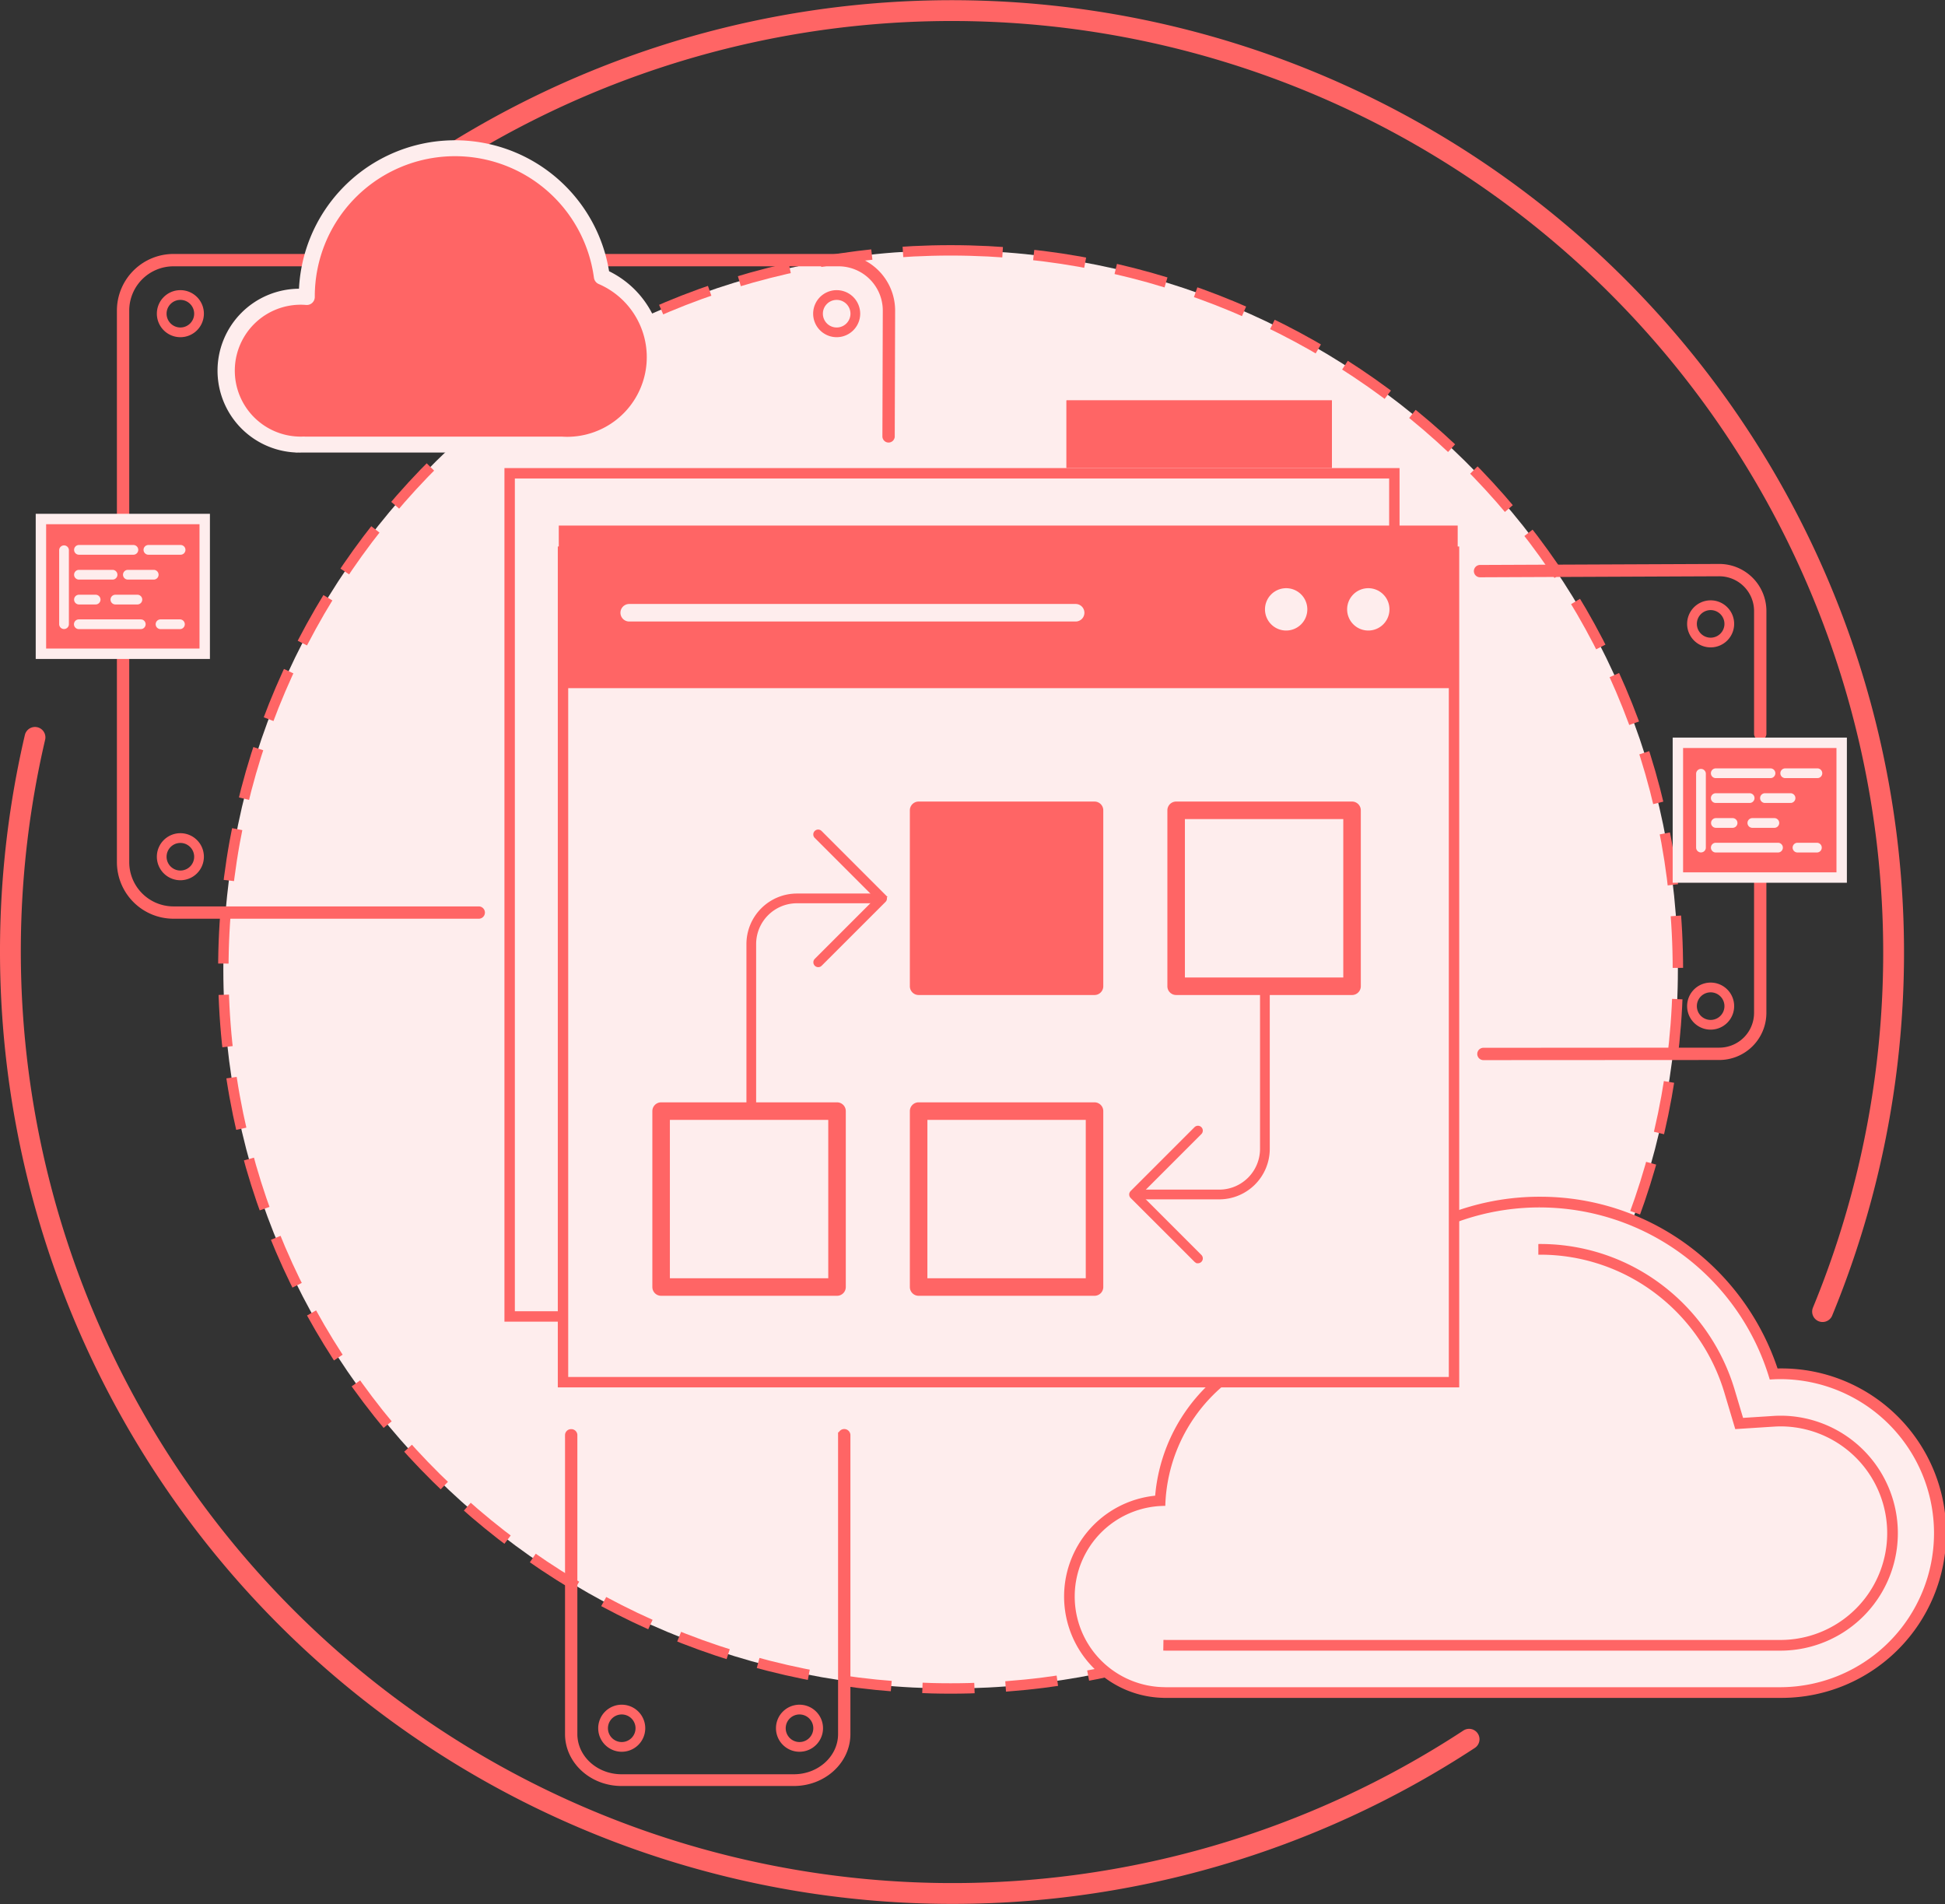 <svg xmlns="http://www.w3.org/2000/svg" width="373.743" height="365.864"><rect width="100%" height="100%" fill="#333333" stroke="none"/><g data-name="Group 5776"><g data-name="Group 5775"><path fill="none" stroke="#ff6565" stroke-linecap="round" stroke-width="4" d="M282.293 334.164A181.036 181.036 0 0 1 6.725 141.673" data-name="Path 2087"/><path fill="none" stroke="#ff6565" stroke-linecap="round" stroke-width="4" d="M81.224 33.272A181 181 0 0 1 350.216 252" data-name="Path 2088"/><path fill="#feeded" stroke="#ff6565" stroke-dasharray="10 6" stroke-width="2" d="M182.666 48.102c77.181 0 139.75 61.854 139.75 138.153s-62.569 138.154-139.75 138.154-139.75-61.853-139.75-138.154 62.568-138.153 139.75-138.153" data-name="Path 2089"/><g fill="#ff6565" stroke="#ff6565" stroke-width="2" data-name="Rectangle 2840"><path stroke="none" d="M204.932 76.932h51v46h-51z"/><path fill="none" d="M205.932 77.932h49v44h-49z"/></g><path fill="#ff6565" stroke="#ff6565" d="M85.968 176.016H33.333a10.379 10.379 0 0 1-10.368-10.368V59.666a10.379 10.379 0 0 1 10.368-10.372H161.14a10.379 10.379 0 0 1 10.364 10.372l-.075 24.176a.685.685 0 0 1-1.37 0l.074-24.175a9.008 9.008 0 0 0-9-9h-127.8a9.009 9.009 0 0 0-9 9V165.65a9.009 9.009 0 0 0 9 9h58.635a.685.685 0 1 1 .053 1.369.456.456 0 0 1-.053 0Z" data-name="Path 2090"/><path fill="#feeded" d="M206.275 306.744a17.669 17.669 0 0 1 17.4-17.664 31.668 31.668 0 0 1 30.1-30.465 46.352 46.352 0 0 1 86.469 6.175 29.924 29.924 0 0 1 1.95-.066 29.846 29.846 0 0 1 .137 59.69H223.653v-.008a17.669 17.669 0 0 1-17.378-17.662" data-name="Path 2092"/><path fill="#ff6565" stroke="#ff6565" stroke-width=".5" d="M295.839 231.735a46.344 46.344 0 0 0-42.065 26.88 31.666 31.666 0 0 0-30.1 30.464 17.666 17.666 0 0 0-.022 35.328v.008h118.687a29.846 29.846 0 0 0-.137-59.69c-.656 0-1.306.025-1.95.067a46.36 46.36 0 0 0-44.4-33.055m0-1.555a47.471 47.471 0 0 1 28.868 9.674 48.305 48.305 0 0 1 16.67 23.327c.28-.01.555-.013.824-.013a31.4 31.4 0 0 1 .223 62.8H223.653a1.623 1.623 0 0 1-.187-.01 19.223 19.223 0 0 1-1.263-38.361 33.229 33.229 0 0 1 30.565-30.481 47.9 47.9 0 0 1 43.071-26.938Z" data-name="Path 2093"/><path fill="#ff6565" stroke="#ff6565" stroke-width=".5" d="M341.975 316.891h.328a22.321 22.321 0 0 0-.1-44.641c-.473 0-.954.016-1.47.05l-5.976.383-1.715-5.739a39.123 39.123 0 0 0-13.808-19.848 38.455 38.455 0 0 0-23.385-7.835v1.554a36.906 36.906 0 0 1 22.448 7.522 37.551 37.551 0 0 1 13.257 19.054l2.069 6.924 7.212-.463c.483-.03.929-.047 1.369-.047a20.767 20.767 0 0 1 .1 41.533H224.17l-.362-.006-.024 1.554.374.006Z" data-name="Path 2094"/><path fill="#ff6565" d="M115.525 52.636a28.474 28.474 0 0 0-56.7 3.79v.117a14.133 14.133 0 0 0-1.17-.051 14.206 14.206 0 0 0 0 28.411c.2 0 .4-.007.6-.015v.015h49.5c.36.023.723.039 1.091.039a16.84 16.84 0 0 0 6.671-32.3Z" data-name="Path 2095"/><path fill="#feeded" stroke="#feeded" stroke-width="2" d="M108.976 85.993a17.8 17.8 0 0 1-1.125-.04H58.387a.534.534 0 0 1-.105-.011c-.164 0-.329.011-.5.011a14.74 14.74 0 1 1-.263-29.478h.263c.2 0 .415 0 .637.015a29.009 29.009 0 0 1 57.713-3.7 17.374 17.374 0 0 1-7.16 33.2Zm-50.462-1.107h49.372c.441.027.776.039 1.091.039a16.306 16.306 0 0 0 6.46-31.277.539.539 0 0 1-.318-.42 27.94 27.94 0 0 0-55.631 3.719v.117a.535.535 0 0 1-.173.393.526.526 0 0 1-.4.139 13.58 13.58 0 0 0-1.125-.05 13.671 13.671 0 1 0 0 27.342c.194 0 .387-.007.585-.015a.459.459 0 0 1 .144.013" data-name="Path 2096"/><path fill="#ff6565" d="M338.241 141.675a.686.686 0 0 1-.686-.685v-23.592a7.183 7.183 0 0 0-7.175-7.176l-45.953.194a.685.685 0 1 1-.053-1.369.459.459 0 0 1 .053 0l45.953-.194a8.556 8.556 0 0 1 8.546 8.546v23.591a.686.686 0 0 1-.685.684" data-name="Path 2100"/><path fill="none" stroke="#ff6565" d="M338.241 141.675a.686.686 0 0 1-.686-.685v-23.592a7.183 7.183 0 0 0-7.175-7.176l-45.953.194a.685.685 0 1 1-.053-1.369.459.459 0 0 1 .053 0l45.953-.194a8.556 8.556 0 0 1 8.546 8.546v23.591a.686.686 0 0 1-.685.685Z" data-name="Path 2101"/><g fill="#feeded" stroke="#ff6565" stroke-width="2" data-name="Rectangle 2839"><path stroke="none" d="M96.932 89.932h172v164h-172z"/><path fill="none" d="M97.932 90.932h170v162h-170z"/></g><path fill="#feeded" stroke="#ff6565" stroke-width="2" d="M108.184 105.999h171.214v159.563H108.184Z" data-name="Path 2150"/><path fill="#ff6565" d="M108.083 101.686h171.311v29.821H108.083z" data-name="Rectangle 1726"/><path fill="#ff6565" d="M280.103 132.217h-172.73v-31.24h172.73Zm-171.31-1.423h169.891v-28.4H108.793Z" data-name="Path 2105"/><path fill="#feeded" d="M247.142 113.012a4.067 4.067 0 1 1-4.067 4.067 4.068 4.068 0 0 1 4.067-4.067" data-name="Path 2106"/><path fill="#feeded" d="M262.926 113.012a4.067 4.067 0 1 1-4.067 4.067 4.067 4.067 0 0 1 4.067-4.067" data-name="Path 2107"/><path fill="#ff6565" stroke="#ff6565" stroke-width=".5" d="M157.228 185.571a.684.684 0 0 1-.485-1.168l11.791-11.792-11.791-11.791a.685.685 0 1 1 .95-.987l.018.018 12.274 12.282a.685.685 0 0 1 0 .969l-12.274 12.269a.677.677 0 0 1-.484.2" data-name="Path 2116"/><path fill="#ff6565" stroke="#ff6565" stroke-width=".5" d="M144.367 213.441a.685.685 0 0 1-.685-.685V181.38a9.463 9.463 0 0 1 9.453-9.453h16.244a.685.685 0 0 1 .005 1.37h-16.255a8.091 8.091 0 0 0-8.082 8.082v31.375a.685.685 0 0 1-.68.685" data-name="Path 2117"/><path fill="#ff6565" stroke="#ff6565" stroke-width=".5" d="M230.196 242.46a.684.684 0 0 1-.486-.2l-12.277-12.273a.687.687 0 0 1 0-.969l12.274-12.273a.685.685 0 0 1 .969.969l-11.788 11.79 11.791 11.791a.685.685 0 0 1-.484 1.169Z" data-name="Path 2118"/><path fill="#ff6565" stroke="#ff6565" stroke-width=".5" d="M234.29 230.186h-16.243a.686.686 0 0 1 0-1.371h16.243a8.09 8.09 0 0 0 8.082-8.082v-31.372a.686.686 0 0 1 1.371 0v31.376a9.464 9.464 0 0 1-9.453 9.448" data-name="Path 2119"/><path fill="#ff6565" stroke="#ff6565" stroke-width=".5" d="M34.66 64.535a4.269 4.269 0 1 1 4.269-4.269 4.269 4.269 0 0 1-4.269 4.269m0-7.165a2.9 2.9 0 1 0 2.9 2.9 2.9 2.9 0 0 0-2.9-2.9Z" data-name="Path 2120"/><path fill="#ff6565" stroke="#ff6565" stroke-width=".5" d="M160.771 64.535a4.269 4.269 0 1 1 4.269-4.269 4.269 4.269 0 0 1-4.269 4.269m0-7.165a2.9 2.9 0 1 0 2.9 2.9 2.9 2.9 0 0 0-2.9-2.9Z" data-name="Path 2121"/><path fill="#ff6565" stroke="#ff6565" stroke-width=".5" d="M34.66 168.872a4.269 4.269 0 1 1 4.269-4.269 4.269 4.269 0 0 1-4.269 4.269m0-7.165a2.9 2.9 0 1 0 2.9 2.9 2.9 2.9 0 0 0-2.9-2.9Z" data-name="Path 2122"/><path fill="#ff6565" stroke="#ff6565" stroke-width=".5" d="M328.711 124.133a4.269 4.269 0 1 1 4.268-4.269 4.269 4.269 0 0 1-4.268 4.269m0-7.165a2.9 2.9 0 1 0 2.9 2.9 2.9 2.9 0 0 0-2.9-2.9Z" data-name="Path 2123"/><path fill="#ff6565" stroke="#ff6565" stroke-width=".5" d="M328.711 197.577a4.27 4.27 0 1 1 4.268-4.269 4.269 4.269 0 0 1-4.268 4.269m0-7.167a2.9 2.9 0 1 0 2.9 2.9 2.9 2.9 0 0 0-2.9-2.9Z" data-name="Path 2124"/><path fill="#ff6565" d="m330.376 203.158-45.3.025a.685.685 0 1 1 0-1.369l45.3-.026a7.185 7.185 0 0 0 7.177-7.175v-50.75a.685.685 0 1 1 1.369 0v50.751a8.555 8.555 0 0 1-8.546 8.544" data-name="Path 2125"/><path fill="none" stroke="#ff6565" d="m330.376 203.158-45.3.025a.685.685 0 1 1 0-1.369l45.3-.026a7.185 7.185 0 0 0 7.177-7.175v-50.75a.685.685 0 1 1 1.369 0v50.751a8.555 8.555 0 0 1-8.546 8.544Z" data-name="Path 2126"/><path fill="#ff6565" stroke="#ff6565" stroke-width=".5" d="M119.47 336.318a4.27 4.27 0 1 1 4.269-4.269 4.269 4.269 0 0 1-4.269 4.269m0-7.166a2.9 2.9 0 1 0 2.9 2.9 2.9 2.9 0 0 0-2.9-2.9Z" data-name="Path 2127"/><path fill="#ff6565" stroke="#ff6565" stroke-width=".5" d="M153.629 336.318a4.27 4.27 0 1 1 4.269-4.269 4.269 4.269 0 0 1-4.269 4.269m0-7.166a2.9 2.9 0 1 0 2.9 2.9 2.9 2.9 0 0 0-2.9-2.9Z" data-name="Path 2128"/><path fill="#ff6565" d="M152.559 342.648H119.43a10.368 10.368 0 0 1-10.357-10.357v-56.345a.685.685 0 1 1 1.369-.054.477.477 0 0 1 0 .054v56.345a9 9 0 0 0 8.987 8.987h33.124a9 9 0 0 0 8.987-8.987l-.071-56.545a.685.685 0 1 1 1.37 0l.071 56.546a10.367 10.367 0 0 1-10.351 10.356" data-name="Path 2129"/><path fill="none" stroke="#ff6565" d="M152.559 342.648H119.43c-5.718-.006-10.351-4.243-10.357-9.473v-57.439a.654.654 0 0 1 .658-.651.663.663 0 0 1 .712.6.4.4 0 0 1 0 .049v57.439c.005 4.537 4.025 8.214 8.987 8.22h33.124c4.961-.006 8.982-3.683 8.987-8.22v-57.485a.688.688 0 0 1 1.37 0v57.488c-.008 5.226-4.637 9.462-10.352 9.472Z" data-name="Path 2130"/><path fill="#feeded" stroke="#feeded" stroke-width="2" d="M206.664 118.413h-85.729a.685.685 0 1 1-.054-1.369.477.477 0 0 1 .054 0h85.729a.685.685 0 0 1 .053 1.369.459.459 0 0 1-.053 0" data-name="Path 2131"/><path fill="#ff6565" stroke="#feeded" stroke-width="2" d="M7.864 99.718h31.474v25.89H7.864Z" data-name="Path 19232"/><path fill="#feeded" stroke="#feeded" stroke-width=".5" d="M26.4 115.887h-4.225a.685.685 0 0 1-.005-1.37h4.23a.685.685 0 0 1 0 1.37" data-name="Path 2132"/><path fill="#feeded" stroke="#feeded" stroke-width=".5" d="M18.375 115.887h-3.2a.685.685 0 1 1-.005-1.37h3.208a.685.685 0 0 1 0 1.37" data-name="Path 2133"/><path fill="#feeded" stroke="#feeded" stroke-width=".5" d="M29.539 111.108h-4.966a.685.685 0 1 1 0-1.37h4.965a.685.685 0 1 1 0 1.37" data-name="Path 2134"/><path fill="#feeded" stroke="#feeded" stroke-width=".5" d="M21.628 111.108h-6.455a.685.685 0 1 1 0-1.37h6.455a.685.685 0 1 1 0 1.37" data-name="Path 2135"/><path fill="#feeded" stroke="#feeded" stroke-width=".5" d="M34.548 120.623h-3.673a.685.685 0 0 1-.053-1.369.459.459 0 0 1 .053 0h3.674a.685.685 0 1 1 .053 1.369h-.053" data-name="Path 2136"/><path fill="#feeded" stroke="#feeded" stroke-width=".5" d="M27.075 120.623h-11.9a.685.685 0 1 1-.053-1.369.459.459 0 0 1 .053 0h11.9a.685.685 0 0 1 0 1.369" data-name="Path 2137"/><path fill="#feeded" stroke="#feeded" stroke-width=".5" d="M34.699 106.33h-6.18a.685.685 0 1 1 0-1.37h6.18a.685.685 0 1 1 0 1.37" data-name="Path 2138"/><path fill="#feeded" stroke="#feeded" stroke-width=".5" d="M25.631 106.33H15.173a.685.685 0 1 1 0-1.37h10.458a.685.685 0 1 1 0 1.37" data-name="Path 2139"/><path fill="#feeded" stroke="#feeded" stroke-width=".5" d="M12.305 120.608a.685.685 0 0 1-.685-.685v-14.175a.685.685 0 1 1 1.369-.053v14.23a.685.685 0 0 1-.684.684" data-name="Path 2140"/><path fill="#ff6565" stroke="#feeded" stroke-width="2" d="M322.415 142.715h31.474v25.89h-31.474z" data-name="Rectangle 1728"/><path fill="#feeded" stroke="#feeded" stroke-width=".5" d="M340.951 158.804h-4.224a.685.685 0 1 1-.005-1.37h4.23a.685.685 0 0 1 0 1.37" data-name="Path 2141"/><path fill="#feeded" stroke="#feeded" stroke-width=".5" d="M332.927 158.804h-3.2a.685.685 0 0 1 0-1.37h3.2a.685.685 0 0 1 0 1.37" data-name="Path 2142"/><path fill="#feeded" stroke="#feeded" stroke-width=".5" d="M344.089 154.025h-4.966a.685.685 0 0 1 0-1.369h4.966a.685.685 0 0 1 0 1.369" data-name="Path 2143"/><path fill="#feeded" stroke="#feeded" stroke-width=".5" d="M336.178 154.025h-6.455a.685.685 0 1 1-.053-1.369.463.463 0 0 1 .053 0h6.455a.685.685 0 0 1 .053 1.369h-.053" data-name="Path 2144"/><path fill="#feeded" stroke="#feeded" stroke-width=".5" d="M349.1 163.541h-3.674a.685.685 0 0 1-.053-1.369.456.456 0 0 1 .053 0h3.674a.685.685 0 0 1 .054 1.369.481.481 0 0 1-.054 0" data-name="Path 2145"/><path fill="#feeded" stroke="#feeded" stroke-width=".5" d="M341.626 163.541h-11.9a.685.685 0 0 1-.054-1.369.473.473 0 0 1 .054 0h11.9a.685.685 0 0 1 .053 1.369.463.463 0 0 1-.053 0" data-name="Path 2146"/><path fill="#feeded" stroke="#feeded" stroke-width=".5" d="M349.25 149.251h-6.181a.685.685 0 1 1-.054-1.369.473.473 0 0 1 .054 0h6.181a.685.685 0 0 1 0 1.369" data-name="Path 2147"/><path fill="#feeded" stroke="#feeded" stroke-width=".5" d="M340.185 149.251h-10.462a.685.685 0 0 1-.054-1.369.473.473 0 0 1 .054 0h10.462a.685.685 0 0 1 .053 1.369.462.462 0 0 1-.053 0" data-name="Path 2148"/><path fill="#feeded" stroke="#feeded" stroke-width=".5" d="M326.853 163.53a.685.685 0 0 1-.685-.685v-14.179a.685.685 0 0 1 1.37 0v14.177a.685.685 0 0 1-.683.687Z" data-name="Path 2149"/><path fill="none" stroke="#ff6565" stroke-width="2" d="M259.803 190.174h-33.8a.685.685 0 0 1-.685-.685v-33.8a.685.685 0 0 1 .685-.685h33.8a.685.685 0 0 1 .685.685v33.8a.685.685 0 0 1-.685.685Zm-33.116-1.369h32.432v-32.433h-32.432Z" data-name="Path 2109"/><path fill="none" stroke="#ff6565" stroke-width="2" d="M210.317 190.174h-33.8a.686.686 0 0 1-.684-.685v-33.8a.685.685 0 0 1 .684-.685h33.8a.685.685 0 0 1 .685.685v33.8a.685.685 0 0 1-.685.685Zm-33.116-1.369h32.436v-32.433h-32.432Z" data-name="Path 2111"/><path fill="none" stroke="#ff6565" stroke-width="2" d="M210.317 247.964h-33.8a.685.685 0 0 1-.684-.685v-33.8a.685.685 0 0 1 .684-.685h33.8a.685.685 0 0 1 .685.685v33.8a.685.685 0 0 1-.685.685Zm-33.116-1.37h32.436v-32.432h-32.432Z" data-name="Path 2113"/><path fill="none" stroke="#ff6565" stroke-width="2" d="M160.839 247.964h-33.8a.685.685 0 0 1-.685-.685v-33.8a.685.685 0 0 1 .685-.685h33.8a.685.685 0 0 1 .685.685v33.8a.685.685 0 0 1-.685.685Zm-33.116-1.37h32.432v-32.432h-32.433Z" data-name="Path 2115"/><path fill="#ff6565" d="M176.932 155.932h32v34h-32z" data-name="Rectangle 2842"/></g></g></svg>